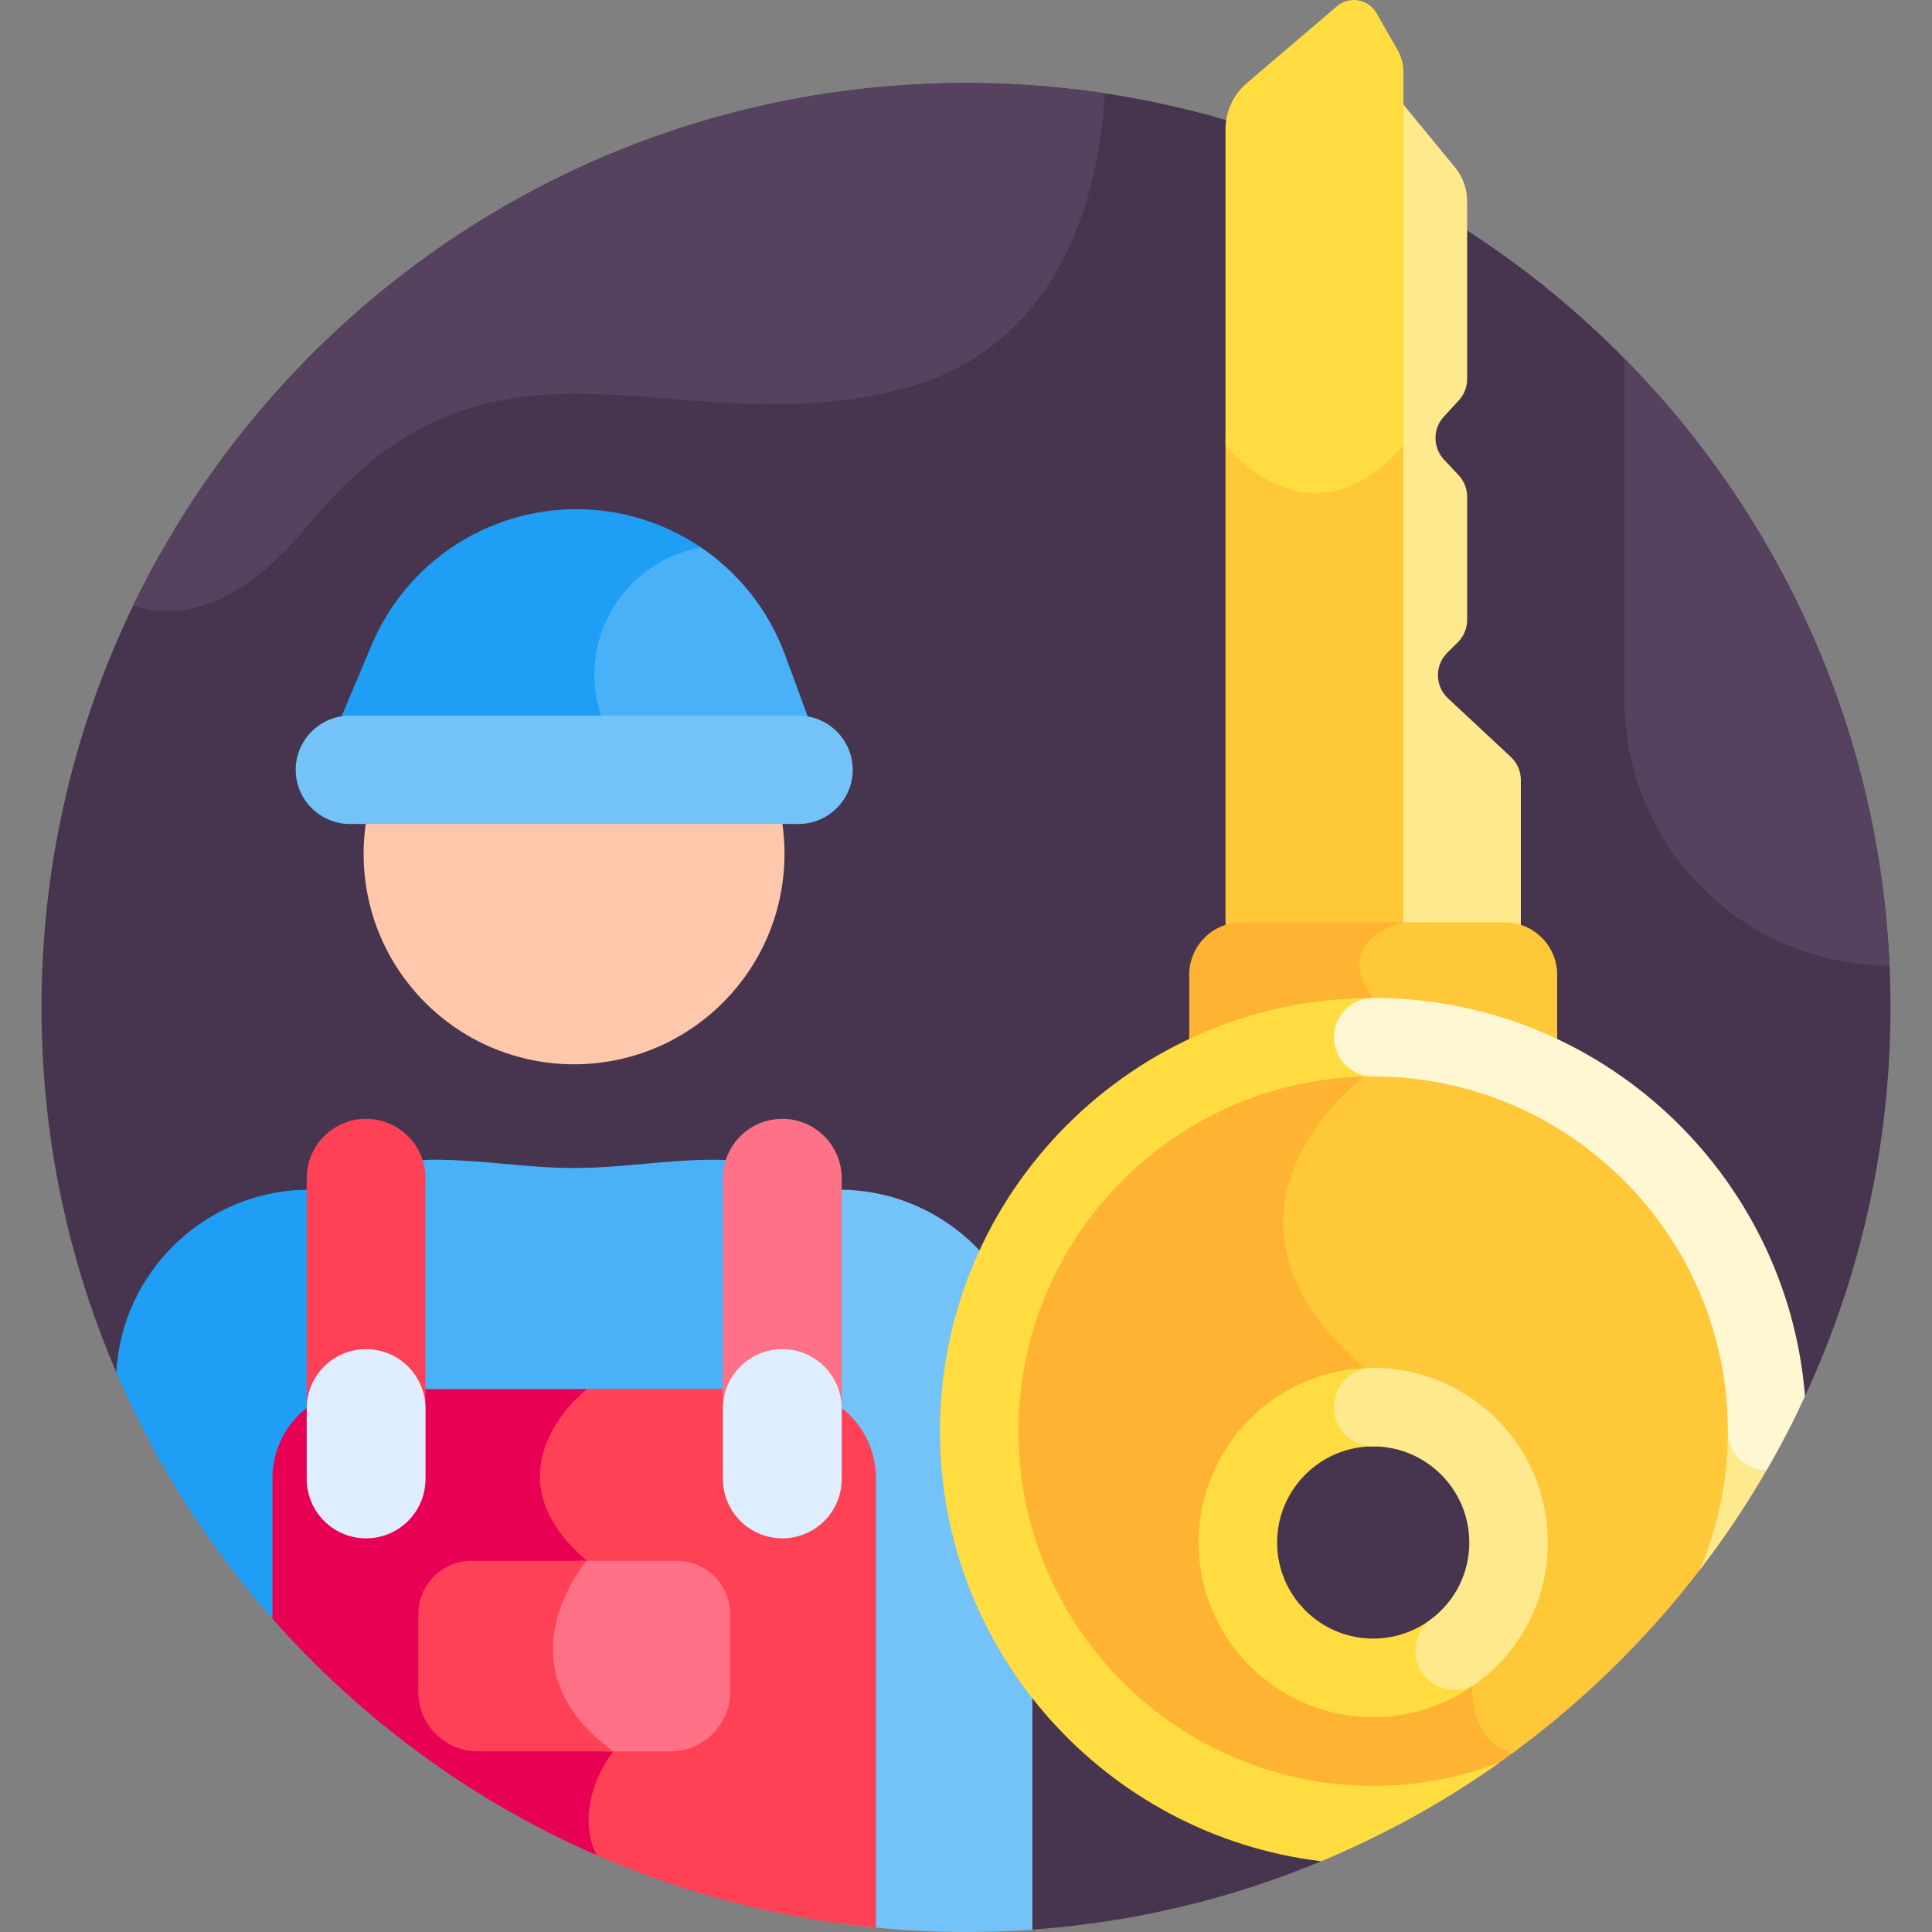 <svg id="Layer_1" enable-background="new 0 0 512 512" height="512" viewBox="0 0 512 512" width="512" xmlns="http://www.w3.org/2000/svg"><rect x="0" y="0" width="512" height="512" fill="#808080" stroke="none"/><g><path d="m30.828 363.682 242.766 147.683c26.956-1.913 52.704-8.186 76.548-18.119l128.202-123.246c14.532-31.315 22.658-66.207 22.658-103.002 0-135.311-109.691-245.002-245.002-245.002s-245.002 109.691-245.002 245.002c0 34.338 7.076 67.02 19.83 96.684z" fill="#47354f"/><path d="m152.172 309.544c-18.898 0-37.64-5.177-55.701.388-6.203 1.911-12.103 4.172-17.739 6.784v119.402c11.717 12.278 24.706 23.33 38.74 32.969h108.139v-152.371c-5.635-2.613-11.536-4.873-17.74-6.784-18.059-5.565-36.8-.388-55.699-.388z" fill="#49b1f7"/><path d="m222.429 315.288v194.413c10.977 1.504 22.18 2.299 33.571 2.299 5.917 0 11.782-.222 17.594-.635v-144.912c0-28.141-23.024-51.165-51.165-51.165z" fill="#73c3f9"/><path d="m30.828 363.682c12.214 28.408 29.643 54.041 51.087 75.696 0-39.363 0-97.763 0-124.091-27.211.001-49.634 21.53-51.087 48.395z" fill="#1e9ef4"/><g><ellipse cx="152.172" cy="226.285" fill="#ffc7ab" rx="55.779" ry="55.779" transform="matrix(.707 -.707 .707 .707 -115.437 173.879)"/></g><path d="m208.536 368.122h-55.01s-28 21.602 0 45.522c0 0-24.333 27.711 7 50.482 0 0-10.416 12.71-4.983 26.366 23.76 10.698 49.526 17.731 76.59 20.348v-119.121c-.001-13.032-10.565-23.597-23.597-23.597z" fill="#ff4155"/><path d="m155.525 368.122h-59.716c-13.032 0-23.596 10.564-23.596 23.596v37.272c23.525 26.67 52.766 48.172 85.802 62.606-6.474-14.068 4.511-27.47 4.511-27.47-31.333-22.771-7-50.482-7-50.482-28.001-23.92-.001-45.522-.001-45.522z" fill="#e80054"/><path d="m97.022 406.501c-8.69 0-15.735-7.045-15.735-15.735v-78.522c0-8.69 7.045-15.735 15.735-15.735 8.69 0 15.735 7.045 15.735 15.735v78.522c.001 8.69-7.044 15.735-15.735 15.735z" fill="#ff4155"/><path d="m207.322 406.501c-8.691 0-15.735-7.045-15.735-15.735v-78.522c0-8.69 7.045-15.735 15.735-15.735 8.69 0 15.735 7.045 15.735 15.735v78.522c.001 8.69-7.044 15.735-15.735 15.735z" fill="#ff7186"/><path d="m97.022 357.541c-8.69 0-15.735 7.045-15.735 15.735v18.663c0 8.69 7.045 15.735 15.735 15.735 8.691 0 15.736-7.045 15.736-15.735v-18.663c0-8.69-7.045-15.735-15.736-15.735z" fill="#deeeff"/><path d="m207.323 357.541c-8.691 0-15.736 7.045-15.736 15.735v18.663c0 8.69 7.045 15.735 15.735 15.735 8.69 0 15.735-7.045 15.735-15.735v-18.663c.001-8.69-7.044-15.735-15.734-15.735z" fill="#deeeff"/><path d="m179.419 413.644h-25.893s-24.333 27.711 7 50.482h17.192c8.718 0 15.786-7.068 15.786-15.786v-20.611c-.001-7.747-6.339-14.085-14.085-14.085z" fill="#ff7186"/><path d="m124.926 413.644c-7.747 0-14.085 6.338-14.085 14.085v20.611c0 8.718 7.068 15.786 15.786 15.786h35.898c-31.333-22.771-7-50.482-7-50.482z" fill="#ff4155"/><path d="m156.578 179.271c0 5.253 1.163 10.229 3.218 14.71h55.773l-7.555-20.508c-4.467-12.125-12.648-22.112-22.968-28.882-16.227 3.215-28.468 17.509-28.468 34.68z" fill="#49b1f7"/><path d="m157.525 178.791c0-16.869 12.207-30.877 28.267-33.699-9.54-6.469-20.978-10.156-33.047-10.156-23.698 0-45.088 14.202-54.284 36.043l-9.685 23.003h72.305c-2.272-4.579-3.556-9.734-3.556-15.191z" fill="#1e9ef4"/><path d="m211.624 218.358h-118.904c-7.895 0-14.355-6.46-14.355-14.355 0-7.895 6.46-14.355 14.355-14.355h118.904c7.895 0 14.355 6.46 14.355 14.355 0 7.895-6.459 14.355-14.355 14.355z" fill="#73c3f9"/><g><path d="m403.045 259.702v-52.979c0-2.322-.964-4.54-2.662-6.124l-16.655-15.542c-3.471-3.24-3.559-8.715-.191-12.063l2.804-2.788c1.581-1.572 2.47-3.71 2.47-5.939v-32.605c0-2.128-.81-4.176-2.265-5.729l-3.858-4.115c-2.998-3.198-3.023-8.166-.059-11.394l3.975-4.328c1.419-1.546 2.207-3.567 2.207-5.666v-47.063c0-3.29-1.141-6.478-3.23-9.021l-14.31-17.42h-3.305v224.06c12.418.861 24.233 3.889 35.079 8.716z" fill="#ffe98d"/></g><path d="m324.776 115.981v141.048c11.186-4.092 23.267-6.326 35.871-6.326 3.806 0 7.561.217 11.261.614v-135.336c-24.867 28.5-47.132 0-47.132 0z" fill="#ffc839"/><path d="m359.286 252.08c-1.425 3.905-.272 8.373 3.425 13.279 2.636 3.497 4.222 6.734 4.719 9.566 16.303.541 31.658 4.822 45.238 12.008v-28.633c0-7.632-6.244-13.876-13.876-13.876h-31.386c-2.976 1.349-6.691 3.744-8.12 7.656z" fill="#ffc839"/><path d="m371.908 244.424h-42.88c-7.632 0-13.876 6.244-13.876 13.876v28.634c14.555-7.702 31.145-12.07 48.758-12.07 1.697 0 3.382.053 5.059.133-.417-2.816-1.858-6.292-5.059-10.539-11.699-15.524 7.998-20.034 7.998-20.034z" fill="#ffb332"/><path d="m259.508 379.266c0 57.66 46.742 104.402 104.402 104.402 2.345 0 4.669-.085 6.976-.237 10.995-5.849 21.487-12.516 31.405-19.91-12.452-3.191-10.515-17.792-10.515-17.792s4.754-8.883 4.969-22.507c-5.558 12.616-18.164 21.428-32.835 21.428-19.811 0-35.871-16.06-35.871-35.871s16.06-35.871 35.871-35.871c4.817 0 9.409.956 13.606 2.678-3.802-4.333-8.294-8.711-13.606-13.084-50.283-41.397 0-77.23 0-77.23s6.17-2.799 5.058-10.283c-1.676-.08-3.361-.124-5.057-.124-57.661-.001-104.403 46.741-104.403 104.401z" fill="#ffb332"/><path d="m256 21.996c-97.153 0-181.095 56.549-220.715 138.527 12.782 4.056 28.577.305 46.63-21.626 49.39-60 95.61-20.166 156.61-35.666 44.738-11.368 53.024-55.67 54.262-78.485-12-1.807-24.283-2.75-36.787-2.75z" fill="#56415e"/><path d="m430.502 95.045v90.408c0 38.849 31.424 70.353 70.24 70.493-2.78-62.616-29.061-119.115-70.24-160.901z" fill="#56415e"/><path d="m367.431 274.929c.245 1.396.229 2.695-.066 3.875-.893 3.581-3.952 5.043-4.074 5.1l-.252.146c-.905.645-22.165 16.051-22.955 38.753-.495 14.209 7.2 27.955 22.872 40.857 4.247 3.496 8.088 7.115 11.524 10.833 14.651 4.512 25.301 18.154 25.301 34.286 0 6.444-1.708 12.485-4.682 17.712-.818 11.208-4.6 18.445-4.646 18.531l-.128.24-.036.268c-.054.405-1.254 10.005 4.923 15.86 1.546 1.466 3.402 2.551 5.553 3.258 27.093-19.876 49.952-45.181 66.964-74.324.383-3.634.583-7.323.583-11.058 0-56.481-44.852-102.479-100.881-104.337z" fill="#ffc839"/><path d="m363.91 285.271c5.747 0 10.407-4.659 10.407-10.407s-4.659-10.407-10.407-10.407c-63.306 0-114.808 51.503-114.808 114.808 0 58.647 44.203 107.157 101.041 113.981 16.777-6.989 32.613-15.783 47.259-26.152-10.679 4.076-21.932 6.166-33.492 6.166-51.829 0-93.994-42.167-93.994-93.996s42.165-93.993 93.994-93.993z" fill="#ffdd40"/><g><path d="m363.91 455.057c-25.518 0-46.278-20.76-46.278-46.278s20.76-46.278 46.278-46.278c5.748 0 10.407 4.659 10.407 10.407s-4.659 10.407-10.407 10.407c-14.041 0-25.464 11.423-25.464 25.464s11.423 25.464 25.464 25.464c5.585 0 10.885-1.773 15.326-5.125 4.586-3.465 11.112-2.553 14.576 2.035 3.463 4.586 2.552 11.113-2.035 14.576-8.082 6.101-17.719 9.328-27.867 9.328z" fill="#ffdd40"/></g><g><path d="m377.201 443.693c-3.463-4.587-2.552-11.113 2.035-14.576 6.443-4.866 10.139-12.278 10.139-20.339 0-14.041-11.423-25.464-25.465-25.464-5.748 0-10.407-4.659-10.407-10.407s4.659-10.407 10.407-10.407c25.518 0 46.279 20.76 46.279 46.278 0 14.647-6.711 28.114-18.412 36.949-4.606 3.479-11.126 2.536-14.576-2.034z" fill="#ffe98d"/></g><path d="m476.813 373.275c-1.884-2.669-4.986-4.417-8.501-4.417-5.747 0-10.407 4.659-10.407 10.407 0 12.909-2.603 25.33-7.393 36.691 10.148-13.231 18.989-27.517 26.301-42.681z" fill="#ffe98d"/><path d="m363.91 264.457c-5.748 0-10.407 4.659-10.407 10.407s4.659 10.407 10.407 10.407c51.829 0 93.996 42.165 93.996 93.994 0 5.683 4.557 10.294 10.215 10.397 3.695-6.376 7.104-12.939 10.224-19.663-4.735-58.988-54.248-105.542-114.435-105.542z" fill="#fff6d2"/><path d="m370.37 13.233-5.59-9.761c-2.148-3.75-7.175-4.625-10.464-1.821l-23.925 20.403c-3.564 3.04-5.617 7.489-5.617 12.172v83.754s22.265 28.5 47.132 0v-98.966c.002-2.028-.528-4.021-1.536-5.781z" fill="#ffdd40"/></g></svg>